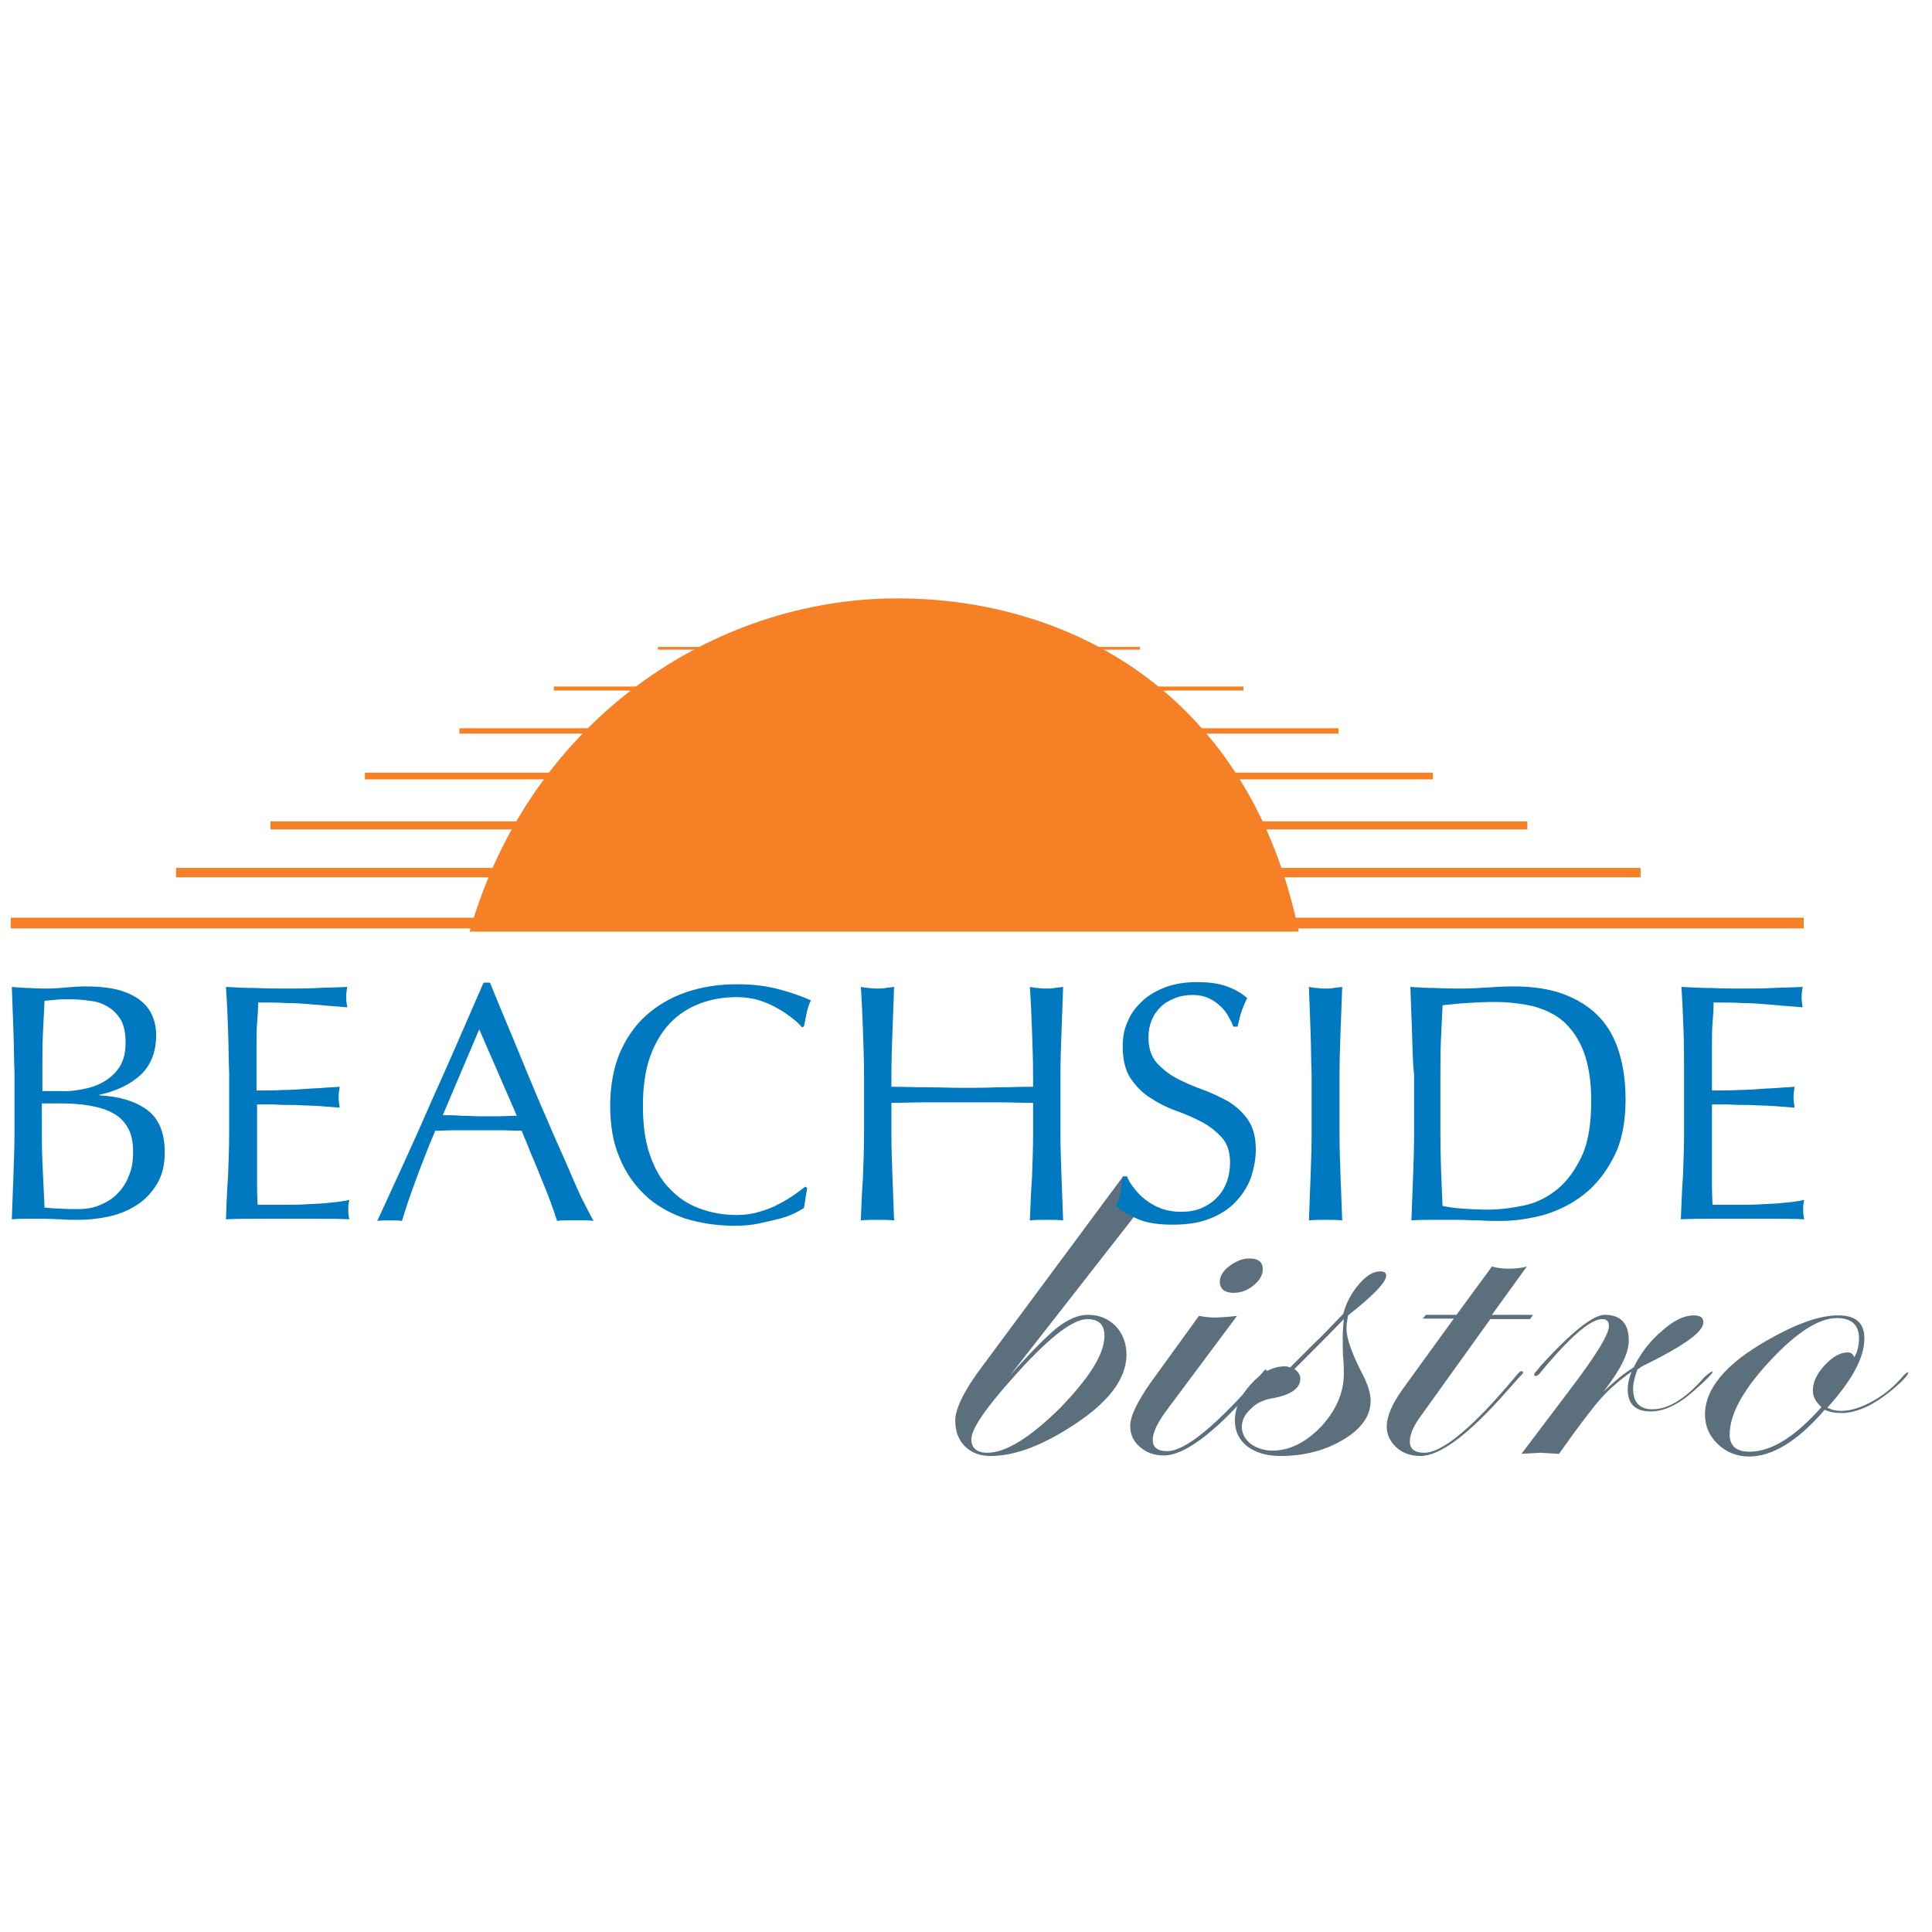<?xml version="1.0" encoding="utf-8"?>
<!-- Generator: Adobe Illustrator 24.1.0, SVG Export Plug-In . SVG Version: 6.00 Build 0)  -->
<svg version="1.1" id="Layer_1" xmlns="http://www.w3.org/2000/svg" xmlns:xlink="http://www.w3.org/1999/xlink" x="0px" y="0px"
	 viewBox="0 0 360 360" style="enable-background:new 0 0 360 360;" xml:space="preserve">
<style type="text/css">
	.st0{fill:none;stroke:#F58025;stroke-width:2;stroke-miterlimit:10;}
	.st1{fill:none;stroke:#F58025;stroke-width:1.75;stroke-miterlimit:10;}
	.st2{fill:none;stroke:#F58025;stroke-width:1.5;stroke-miterlimit:10;}
	.st3{fill:none;stroke:#F58025;stroke-width:1.25;stroke-miterlimit:10;}
	.st4{fill:none;stroke:#F58025;stroke-miterlimit:10;}
	.st5{fill:none;stroke:#F58025;stroke-width:0.75;stroke-miterlimit:10;}
	.st6{fill:none;stroke:#F58025;stroke-width:0.5;stroke-miterlimit:10;}
	.st7{fill:#F58025;}
	.st8{fill:#5C6F7C;}
	.st9{fill:#0079C1;}
</style>
<g>
	<line class="st0" x1="2" y1="172" x2="336.1" y2="172"/>
	<line class="st1" x1="32.8" y1="162.6" x2="305.7" y2="162.6"/>
	<line class="st2" x1="50.4" y1="153.8" x2="284.6" y2="153.8"/>
	<line class="st3" x1="68" y1="144.6" x2="267" y2="144.6"/>
	<line class="st4" x1="85.6" y1="136.2" x2="249.4" y2="136.2"/>
	<line class="st5" x1="103.2" y1="128.3" x2="231.7" y2="128.3"/>
	<line class="st6" x1="122.6" y1="120.8" x2="212.4" y2="120.8"/>
	<path class="st7" d="M242,173.6c-9.1-44.2-42.4-62.1-74.8-62.1c-34.2,0-68.4,22.6-79.7,62.1"/>
</g>
<g>
	<path class="st8" d="M213.2,224.3l-25,32c4-4.5,6.9-7.4,8.9-9c2-1.5,3.8-2.3,5.6-2.3c2.1,0,3.8,0.7,5.2,2.1c1.3,1.4,2,3.2,2,5.3
		c0,4.7-3.6,9.3-10.9,13.8c-5.4,3.4-10.2,5.1-14.4,5.1c-2,0-3.6-0.6-4.8-1.8c-1.2-1.2-1.8-2.8-1.8-4.8c0-2.3,1.8-5.9,5.4-10.6
		l25.8-34.8c1,0.3-0.2,4.4,1,4.4C211.2,223.6,211.8,224.5,213.2,224.3z M205.8,248.9c0-2.1-1.1-3.1-3.2-3.1
		c-2.8,0-7.5,3.7-14.1,11.2c-5,5.6-7.5,9.3-7.5,11.2c0,1.6,1,2.5,3,2.5c3.4,0,7.9-2.8,13.5-8.3C203,256.7,205.8,252.3,205.8,248.9z"
		/>
	<path class="st8" d="M236.2,255.7c0,0.1-0.2,0.3-0.6,0.7l-2.4,2.7c-7.1,8.1-12.6,12.1-16.3,12.1c-1.8,0-3.3-0.5-4.5-1.6
		c-1.2-1-1.8-2.3-1.8-3.9c0-1.8,1.3-4.5,3.9-8.2l8.9-12.3c1.2,0.2,2.1,0.3,2.8,0.3c1,0,2.5-0.1,4.3-0.3l-12.9,17.3
		c-1.9,2.5-2.8,4.4-2.8,5.8c0,1.4,0.9,2.1,2.7,2.1c3.4,0,9.3-4.9,17.8-14.7c0.2-0.3,0.4-0.5,0.6-0.5
		C236,255.4,236.2,255.5,236.2,255.7z M235.3,236.5c0,1.1-0.6,2.1-1.7,3c-1.1,0.9-2.3,1.4-3.7,1.4c-1.7,0-2.6-0.7-2.6-2.1
		c0-1,0.6-2,1.8-2.9c1.2-0.9,2.4-1.4,3.7-1.4C234.5,234.5,235.3,235.2,235.3,236.5z"/>
	<path class="st8" d="M258.3,237.7c0,1.2-2.4,3.7-7.1,7.4c-0.2,1-0.3,1.8-0.3,2.5c0,1.8,1,4.6,3,8.5c1,1.9,1.5,3.6,1.5,4.9
		c0,2.8-1.7,5.2-5,7.2c-3.3,2-7.2,3.1-11.8,3.1c-2.6,0-4.6-0.6-6.2-1.8c-1.5-1.2-2.3-2.8-2.3-4.8c0-2.3,1-4.6,3-6.8
		c2-2.2,4.1-3.3,6.3-3.3c0.4,0,0.7,0.1,1,0.2l4.5-4.5c1.4-1.3,3.2-3.2,5.4-5.5c0.6-2.2,1.6-4,3-5.6c1.3-1.5,2.6-2.3,3.9-2.3
		C258,236.9,258.3,237.2,258.3,237.7z M250.4,256c0-0.9,0-1.8-0.1-2.8c-0.1-0.9-0.1-2.2-0.1-3.9c0-1.4,0.1-2.6,0.2-3.5
		c-2.1,2.2-5.2,5.3-9.2,9.3c0.7,0.5,1.1,1.1,1.1,1.8c0,1.8-1.8,3.1-5.5,3.7c-1.5,0.3-2.8,0.9-3.8,2c-1.1,1-1.6,2.1-1.6,3.3
		c0,1.2,0.6,2.3,1.6,3.1c1.1,0.8,2.5,1.3,4.1,1.3c3.2,0,6.2-1.5,9.1-4.5C249,262.7,250.4,259.5,250.4,256z"/>
	<path class="st8" d="M285.6,245.1l-0.5,0.7h-7.4l-12.7,17.7c-1.6,2.1-2.3,3.8-2.3,5.1c0,1.4,0.9,2.1,2.7,2.1
		c3.4,0,9.3-4.9,17.4-14.7c0.3-0.3,0.5-0.5,0.7-0.5c0.2,0,0.3,0.1,0.3,0.3c0,0.1-0.2,0.3-0.6,0.7l-2.4,2.7
		c-7.1,8.1-12.5,12.1-16.1,12.1c-1.8,0-3.3-0.5-4.5-1.6c-1.2-1.1-1.8-2.4-1.8-3.9c0-1.9,1-4.2,3-7l9.5-13.1h-5.8l0.6-0.7h5.7l6.6-9
		c1.1,0.3,2.2,0.4,3.2,0.4c1.1,0,2.2-0.1,3.3-0.4l-6.5,9H285.6z"/>
	<path class="st8" d="M319.1,255.7c0,0.2-1.1,1.4-3.4,3.4c-2.9,2.6-5.6,3.9-8.1,3.9c-2.9,0-4.3-1.4-4.3-4.1c0-0.9,0.2-2,0.7-3.3
		c-2.4,1.7-4.3,3.4-5.8,5.1c-1.5,1.7-4.1,5.1-7.7,10.2c-2-0.1-3.2-0.2-3.5-0.2c-0.2,0-1.3,0.1-3.5,0.2l9.3-12.3c4.7-6.2,7-10,7-11.5
		c0-0.9-0.4-1.3-1.3-1.3c-2.1,0-6,3.3-11.5,10c-0.3,0.4-0.6,0.6-0.9,0.6c-0.2,0-0.2-0.1-0.2-0.3c0-0.2,0.1-0.3,0.2-0.4l1-1.2
		c5.8-6.4,9.8-9.5,11.9-9.5c3,0,4.5,1.6,4.5,4.8c0,2.4-1.6,5.5-4.7,9.5c2-1.9,3.8-3.4,5.6-4.5c1.4-2.8,3.2-5.1,5.4-6.9
		c2.1-1.9,4.1-2.8,5.8-2.8c1.2,0,1.8,0.4,1.8,1.3c0,1.5-2.6,3.6-7.9,6.4c-0.8,0.4-2.1,1.1-3.7,1.9l-0.7,0.5
		c-0.5,1.4-0.8,2.6-0.8,3.5c0,2.6,1.2,3.9,3.6,3.9c3,0,6.2-2,9.7-6c0.8-0.7,1.2-1,1.4-1C319,255.4,319.1,255.5,319.1,255.7z"/>
	<path class="st8" d="M355.6,255.7c0,0.5-1.1,1.7-3.3,3.5c-3.3,2.7-6.4,4.1-9.2,4.1c-1.2,0-2.2-0.2-3.1-0.6c-5,5.8-9.7,8.7-14.1,8.7
		c-2.3,0-4.2-0.8-5.8-2.3c-1.6-1.5-2.4-3.4-2.4-5.5c0-4.8,3.8-9.4,11.5-13.8c5.4-3.1,9.8-4.7,13.3-4.7c3.3,0,4.9,1.4,4.9,4.3
		c0,3.6-2.3,7.8-6.9,12.9c0.8,0.4,1.6,0.6,2.6,0.6c1.7,0,3.7-0.6,6-1.9c2.3-1.3,4.1-2.9,5.6-4.7c0.4-0.4,0.7-0.6,0.9-0.6
		C355.5,255.5,355.6,255.5,355.6,255.7z M346.4,249.4c0-2.5-1.4-3.8-4.1-3.8c-3.4,0-7.6,2.7-12.6,8.1c-5,5.4-7.4,9.9-7.4,13.6
		c0,2.1,1.2,3.2,3.7,3.2c4.1,0,8.5-2.8,13.4-8.3c-1.1-1-1.6-2-1.6-3.1c0-1.5,0.7-3.1,2.2-4.7c1.5-1.6,2.9-2.4,4.3-2.4
		c0.6,0,1,0.3,1.2,0.9C346.1,252,346.4,250.7,346.4,249.4z"/>
</g>
<g>
	<path class="st9" d="M2.5,192c-0.1-2.7-0.2-5.4-0.3-8.1c1.1,0.1,2.2,0.2,3.4,0.2c1.1,0.1,2.3,0.1,3.4,0.1c1.1,0,2.2-0.1,3.4-0.2
		c1.1-0.1,2.3-0.2,3.4-0.2c1.8,0,3.5,0.1,5.1,0.4c1.6,0.3,3,0.8,4.2,1.5c1.2,0.7,2.2,1.6,2.9,2.8c0.7,1.2,1.1,2.7,1.1,4.4
		c0,3.1-1,5.6-2.9,7.4c-2,1.8-4.5,3-7.7,3.7v0.1c3.8,0.2,6.7,1.1,8.9,2.7c2.2,1.6,3.3,4.3,3.3,7.9c0,2.4-0.5,4.4-1.5,6
		c-1,1.6-2.2,2.9-3.8,3.9c-1.6,1-3.3,1.7-5.2,2.1c-1.9,0.4-3.8,0.6-5.6,0.6c-1,0-2,0-3.1-0.1c-1,0-2.1-0.1-3.1-0.1s-2,0-3.1,0
		c-1,0-2.1,0-3.1,0.1c0.1-2.7,0.2-5.4,0.3-8.1c0.1-2.7,0.2-5.4,0.2-8.2v-10.9C2.6,197.5,2.6,194.7,2.5,192z M15.7,202.9
		c1.5-0.3,2.8-0.8,3.9-1.5c1.1-0.7,2.1-1.6,2.8-2.8c0.7-1.2,1-2.6,1-4.4c0-1.7-0.3-3.1-0.9-4.2c-0.6-1-1.4-1.8-2.4-2.4
		c-1-0.6-2.1-1-3.3-1.1c-1.2-0.2-2.5-0.3-3.7-0.3c-1.1,0-2,0-2.8,0.1c-0.8,0.1-1.4,0.1-2,0.2c-0.1,2-0.2,4-0.3,6c-0.1,2-0.1,4-0.1,6
		v4.8h3.4C12.8,203.4,14.2,203.2,15.7,202.9z M8,218.6c0.1,2.1,0.2,4.2,0.3,6.4c0.8,0.1,1.8,0.2,2.9,0.2c1.1,0.1,2.2,0.1,3.4,0.1
		c1.4,0,2.7-0.2,3.9-0.7c1.2-0.5,2.3-1.1,3.3-2.1c0.9-0.9,1.7-2,2.2-3.4c0.6-1.3,0.8-2.8,0.8-4.5c0-1.8-0.3-3.3-1-4.5
		c-0.7-1.2-1.6-2.1-2.8-2.7c-1.2-0.7-2.7-1.1-4.4-1.4c-1.7-0.3-3.6-0.4-5.7-0.4H7.8v6.5C7.8,214.3,7.9,216.5,8,218.6z"/>
	<path class="st9" d="M42.5,192c-0.1-2.7-0.2-5.4-0.4-8.1c1.9,0.1,3.8,0.2,5.7,0.2c1.9,0.1,3.8,0.1,5.7,0.1c1.9,0,3.8,0,5.6-0.1
		c1.9-0.1,3.7-0.1,5.6-0.2c-0.1,0.6-0.2,1.3-0.2,1.9s0.1,1.3,0.2,1.9c-1.4-0.1-2.6-0.2-3.7-0.3c-1.1-0.1-2.3-0.2-3.5-0.3
		c-1.2-0.1-2.6-0.2-4.1-0.2c-1.5-0.1-3.3-0.1-5.3-0.1c0,1.4-0.1,2.6-0.2,3.9c-0.1,1.2-0.1,2.6-0.1,4.2c0,1.6,0,3.3,0,4.8
		c0,1.6,0,2.7,0,3.5c1.9,0,3.5,0,5-0.1c1.5,0,2.8-0.1,4.1-0.2c1.2-0.1,2.4-0.1,3.4-0.2c1-0.1,2-0.1,3-0.2c-0.1,0.6-0.2,1.3-0.2,2
		c0,0.6,0.1,1.3,0.2,1.9c-1.1-0.1-2.4-0.2-3.8-0.3c-1.5-0.1-2.9-0.1-4.4-0.2c-1.5,0-2.8,0-4.1-0.1c-1.3,0-2.3,0-3.1,0
		c0,0.4,0,0.8,0,1.2c0,0.4,0,1,0,1.7v2.5v3.8c0,2.4,0,4.4,0,6c0,1.6,0.1,2.7,0.1,3.5c1.4,0,2.9,0,4.4,0c1.6,0,3.2,0,4.7-0.1
		c1.5-0.1,3-0.1,4.4-0.3c1.4-0.1,2.6-0.3,3.6-0.5c-0.1,0.3-0.1,0.6-0.2,1c0,0.4,0,0.7,0,1c0,0.7,0.1,1.2,0.2,1.6
		c-1.9-0.1-3.8-0.1-5.7-0.1c-1.9,0-3.8,0-5.7,0c-1.9,0-3.9,0-5.8,0c-1.9,0-3.8,0-5.8,0.1c0.1-2.7,0.2-5.4,0.4-8.1
		c0.1-2.7,0.2-5.4,0.2-8.2v-10.9C42.6,197.5,42.6,194.7,42.5,192z"/>
	<path class="st9" d="M110.6,227.5c-0.6-0.1-1.2-0.1-1.7-0.1s-1.1,0-1.7,0c-0.6,0-1.2,0-1.7,0c-0.5,0-1.1,0-1.7,0.1
		c-0.3-1-0.7-2.1-1.2-3.5c-0.5-1.4-1.1-2.8-1.7-4.3c-0.6-1.5-1.2-3-1.9-4.6c-0.6-1.5-1.2-3-1.8-4.4c-1.4,0-2.7-0.1-4.1-0.1
		c-1.4,0-2.8,0-4.2,0c-1.3,0-2.6,0-3.9,0c-1.3,0-2.6,0.1-3.9,0.1c-1.4,3.3-2.6,6.4-3.7,9.4c-1.1,3-1.9,5.4-2.5,7.4
		c-0.7-0.1-1.5-0.1-2.3-0.1c-0.8,0-1.6,0-2.3,0.1c3.4-7.4,6.8-14.7,10-22.1c3.3-7.3,6.5-14.7,9.8-22.3h1.2c1,2.5,2.1,5.1,3.3,8
		c1.2,2.9,2.4,5.7,3.6,8.7c1.2,2.9,2.4,5.8,3.7,8.7c1.2,2.9,2.4,5.5,3.5,8c1.1,2.5,2,4.7,2.9,6.6C109.3,225,110,226.5,110.6,227.5z
		 M82.5,207.8c1.1,0,2.2,0,3.4,0.1c1.2,0,2.3,0.1,3.4,0.1c1.2,0,2.4,0,3.5,0c1.2,0,2.4-0.1,3.5-0.1l-7-16.1L82.5,207.8z"/>
	<path class="st9" d="M148.2,226c-0.8,0.4-1.8,0.8-3,1.1c-1.2,0.3-2.5,0.6-3.9,0.9c-1.4,0.3-2.9,0.4-4.5,0.4c-3.3,0-6.4-0.5-9.3-1.4
		c-2.8-1-5.3-2.4-7.3-4.3c-2-1.9-3.7-4.3-4.8-7.1c-1.2-2.8-1.7-6-1.7-9.6c0-3.6,0.6-6.8,1.7-9.6c1.2-2.8,2.8-5.2,4.9-7.1
		c2.1-1.9,4.6-3.4,7.5-4.4c2.9-1,6.1-1.5,9.6-1.5c2.8,0,5.3,0.3,7.6,0.9c2.3,0.6,4.3,1.3,6.1,2.1c-0.3,0.6-0.6,1.4-0.8,2.4
		c-0.2,1-0.4,1.9-0.5,2.5l-0.4,0.1c-0.4-0.5-1-1.1-1.8-1.7c-0.8-0.6-1.6-1.2-2.7-1.8c-1-0.6-2.2-1.1-3.4-1.5
		c-1.3-0.4-2.7-0.6-4.2-0.6c-2.5,0-4.8,0.4-6.9,1.2c-2.1,0.8-4,2-5.6,3.7c-1.6,1.7-2.8,3.8-3.7,6.3c-0.9,2.6-1.3,5.6-1.3,9.1
		c0,3.5,0.4,6.5,1.3,9.1c0.9,2.6,2.1,4.7,3.7,6.3c1.6,1.7,3.4,2.9,5.6,3.7c2.1,0.8,4.5,1.2,6.9,1.2c1.5,0,2.9-0.2,4.2-0.6
		c1.3-0.4,2.5-0.8,3.5-1.4c1.1-0.5,2-1.1,2.9-1.7c0.9-0.6,1.6-1.2,2.2-1.6l0.3,0.3l-0.6,3.7C149.6,225.2,149,225.6,148.2,226z"/>
	<path class="st9" d="M192.3,192.1c-0.1-2.7-0.2-5.4-0.4-8.2c0.6,0.1,1.1,0.2,1.6,0.2c0.5,0.1,1,0.1,1.5,0.1c0.5,0,1,0,1.5-0.1
		c0.5-0.1,1-0.1,1.6-0.2c-0.1,2.8-0.2,5.5-0.3,8.2c-0.1,2.7-0.2,5.4-0.2,8.2v10.9c0,2.8,0.1,5.5,0.2,8.2c0.1,2.7,0.2,5.4,0.3,8
		c-1-0.1-2-0.1-3.1-0.1c-1.1,0-2.1,0-3.1,0.1c0.1-2.6,0.2-5.3,0.4-8c0.1-2.7,0.2-5.5,0.2-8.2v-5.7c-2.3,0-4.5-0.1-6.6-0.1
		c-2.1,0-4.3,0-6.6,0c-2.3,0-4.5,0-6.6,0c-2.1,0-4.3,0.1-6.6,0.1v5.7c0,2.8,0.1,5.5,0.2,8.2c0.1,2.7,0.2,5.4,0.3,8
		c-1-0.1-2-0.1-3.1-0.1c-1.1,0-2.1,0-3.1,0.1c0.1-2.6,0.2-5.3,0.4-8c0.1-2.7,0.2-5.5,0.2-8.2v-10.9c0-2.8-0.1-5.5-0.2-8.2
		c-0.1-2.7-0.2-5.4-0.4-8.2c0.6,0.1,1.1,0.2,1.6,0.2c0.5,0.1,1,0.1,1.5,0.1c0.5,0,1,0,1.5-0.1c0.5-0.1,1-0.1,1.6-0.2
		c-0.1,2.8-0.2,5.5-0.3,8.2c-0.1,2.7-0.2,5.4-0.2,8.2v2.2c2.3,0,4.5,0.1,6.6,0.1c2.1,0,4.3,0.1,6.6,0.1c2.3,0,4.5,0,6.6-0.1
		c2.1,0,4.3-0.1,6.6-0.1v-2.2C192.5,197.6,192.4,194.8,192.3,192.1z"/>
	<path class="st9" d="M211.4,221.5c0.6,0.8,1.3,1.5,2.1,2.1c0.8,0.6,1.8,1.2,2.9,1.6c1.1,0.4,2.3,0.6,3.7,0.6c1.4,0,2.7-0.2,3.8-0.7
		c1.1-0.5,2.1-1.1,2.9-2c0.8-0.8,1.4-1.8,1.8-2.9c0.4-1.1,0.6-2.3,0.6-3.6c0-1.9-0.5-3.5-1.5-4.6c-1-1.1-2.2-2.1-3.7-2.9
		c-1.5-0.8-3.1-1.5-4.8-2.1c-1.7-0.6-3.3-1.4-4.8-2.4c-1.5-0.9-2.7-2.2-3.7-3.6c-1-1.5-1.5-3.5-1.5-6c0-1.8,0.3-3.4,1-4.8
		c0.6-1.5,1.6-2.7,2.8-3.8c1.2-1.1,2.7-1.9,4.3-2.5c1.7-0.6,3.6-0.9,5.7-0.9c2,0,3.8,0.2,5.3,0.7c1.5,0.5,2.9,1.2,4.1,2.3
		c-0.4,0.7-0.7,1.5-1,2.3c-0.3,0.8-0.5,1.8-0.8,3h-0.8c-0.2-0.6-0.5-1.2-0.9-1.9c-0.4-0.7-0.8-1.3-1.5-1.9c-0.6-0.6-1.3-1.1-2.2-1.5
		c-0.8-0.4-1.9-0.6-3-0.6c-1.2,0-2.3,0.2-3.3,0.6c-1,0.4-1.9,0.9-2.6,1.6c-0.7,0.7-1.3,1.5-1.7,2.5c-0.4,1-0.6,2-0.6,3.2
		c0,2,0.5,3.5,1.5,4.7c1,1.1,2.2,2.1,3.7,2.9c1.5,0.8,3.1,1.5,4.8,2.1c1.7,0.6,3.3,1.4,4.8,2.2c1.5,0.9,2.7,2,3.7,3.4
		c1,1.4,1.5,3.3,1.5,5.6c0,1.9-0.4,3.8-1,5.5c-0.7,1.7-1.7,3.2-3,4.5c-1.3,1.3-3,2.3-4.9,3c-1.9,0.7-4.1,1-6.6,1
		c-2.6,0-4.7-0.3-6.4-1c-1.6-0.7-3-1.5-4.1-2.4c0.4-1,0.6-1.8,0.8-2.6c0.1-0.8,0.3-1.8,0.4-3h0.8C210.3,220,210.8,220.8,211.4,221.5
		z"/>
	<path class="st9" d="M244.2,192.1c-0.1-2.7-0.2-5.4-0.3-8.2c0.5,0.1,1.1,0.2,1.6,0.2c0.5,0.1,1,0.1,1.5,0.1c0.5,0,1,0,1.5-0.1
		c0.5-0.1,1-0.1,1.6-0.2c-0.1,2.8-0.2,5.5-0.3,8.2c-0.1,2.7-0.2,5.4-0.2,8.2v10.9c0,2.8,0.1,5.5,0.2,8.2c0.1,2.7,0.2,5.4,0.3,8
		c-1-0.1-2-0.1-3.1-0.1c-1.1,0-2.1,0-3.1,0.1c0.1-2.6,0.2-5.3,0.3-8c0.1-2.7,0.2-5.5,0.2-8.2v-10.9
		C244.3,197.6,244.3,194.8,244.2,192.1z"/>
	<path class="st9" d="M263.1,192.1c-0.1-2.7-0.2-5.4-0.3-8.2c1.6,0.1,3.2,0.2,4.8,0.2c1.6,0.1,3.2,0.1,4.8,0.1s3.2-0.1,4.8-0.2
		c1.6-0.1,3.2-0.2,4.8-0.2c3.7,0,6.9,0.5,9.5,1.5c2.6,1,4.8,2.4,6.5,4.2c1.7,1.8,2.9,4,3.7,6.6c0.8,2.6,1.2,5.5,1.2,8.8
		c0,4.2-0.7,7.8-2.2,10.7c-1.5,2.9-3.3,5.2-5.6,7c-2.3,1.8-4.8,3-7.5,3.8c-2.7,0.7-5.3,1.1-7.8,1.1c-1.4,0-2.9,0-4.2-0.1
		c-1.4,0-2.8-0.1-4.2-0.1c-1.4,0-2.9,0-4.2,0c-1.4,0-2.8,0-4.2,0.1c0.1-2.6,0.2-5.3,0.3-8c0.1-2.7,0.2-5.5,0.2-8.2v-10.9
		C263.2,197.6,263.2,194.8,263.1,192.1z M268.8,224.7c0.9,0.2,2.1,0.4,3.6,0.5c1.5,0.1,3.1,0.2,4.7,0.2c2.3,0,4.6-0.3,7-0.8
		c2.3-0.5,4.4-1.6,6.2-3.1c1.8-1.5,3.3-3.6,4.5-6.2c1.2-2.6,1.7-6.1,1.7-10.2c0-3.7-0.5-6.7-1.4-9.1c-0.9-2.4-2.2-4.2-3.7-5.6
		c-1.6-1.4-3.5-2.3-5.7-2.9c-2.2-0.5-4.6-0.8-7.2-0.8c-1.9,0-3.7,0.1-5.3,0.2c-1.6,0.1-3.1,0.3-4.4,0.4c-0.1,2-0.2,4.2-0.3,6.4
		c-0.1,2.2-0.1,4.5-0.1,6.8v10.9C268.4,215.8,268.6,220.3,268.8,224.7z"/>
	<path class="st9" d="M313.7,192c-0.1-2.7-0.2-5.4-0.4-8.1c1.9,0.1,3.8,0.2,5.7,0.2c1.9,0.1,3.8,0.1,5.7,0.1c1.9,0,3.8,0,5.6-0.1
		c1.9-0.1,3.7-0.1,5.6-0.2c-0.1,0.6-0.2,1.3-0.2,1.9s0.1,1.3,0.2,1.9c-1.4-0.1-2.6-0.2-3.7-0.3c-1.1-0.1-2.3-0.2-3.5-0.3
		c-1.2-0.1-2.6-0.2-4.1-0.2c-1.5-0.1-3.3-0.1-5.3-0.1c0,1.4-0.1,2.6-0.2,3.9c-0.1,1.2-0.1,2.6-0.1,4.2c0,1.6,0,3.3,0,4.8
		c0,1.6,0,2.7,0,3.5c1.9,0,3.5,0,5-0.1c1.5,0,2.8-0.1,4.1-0.2c1.2-0.1,2.4-0.1,3.4-0.2c1-0.1,2-0.1,2.9-0.2c-0.1,0.6-0.2,1.3-0.2,2
		c0,0.6,0.1,1.3,0.2,1.9c-1.1-0.1-2.4-0.2-3.8-0.3c-1.5-0.1-2.9-0.1-4.4-0.2c-1.5,0-2.8,0-4.1-0.1c-1.3,0-2.3,0-3.1,0
		c0,0.4,0,0.8,0,1.2c0,0.4,0,1,0,1.7v2.5v3.8c0,2.4,0,4.4,0,6c0,1.6,0.1,2.7,0.1,3.5c1.4,0,2.9,0,4.4,0c1.6,0,3.2,0,4.7-0.1
		c1.5-0.1,3-0.1,4.4-0.3c1.4-0.1,2.6-0.3,3.6-0.5c-0.1,0.3-0.1,0.6-0.2,1c0,0.4,0,0.7,0,1c0,0.7,0.1,1.2,0.2,1.6
		c-1.9-0.1-3.8-0.1-5.7-0.1c-1.9,0-3.8,0-5.7,0c-1.9,0-3.9,0-5.8,0c-1.9,0-3.8,0-5.8,0.1c0.1-2.7,0.2-5.4,0.4-8.1
		c0.1-2.7,0.2-5.4,0.2-8.2v-10.9C313.8,197.5,313.8,194.7,313.7,192z"/>
</g>
</svg>
